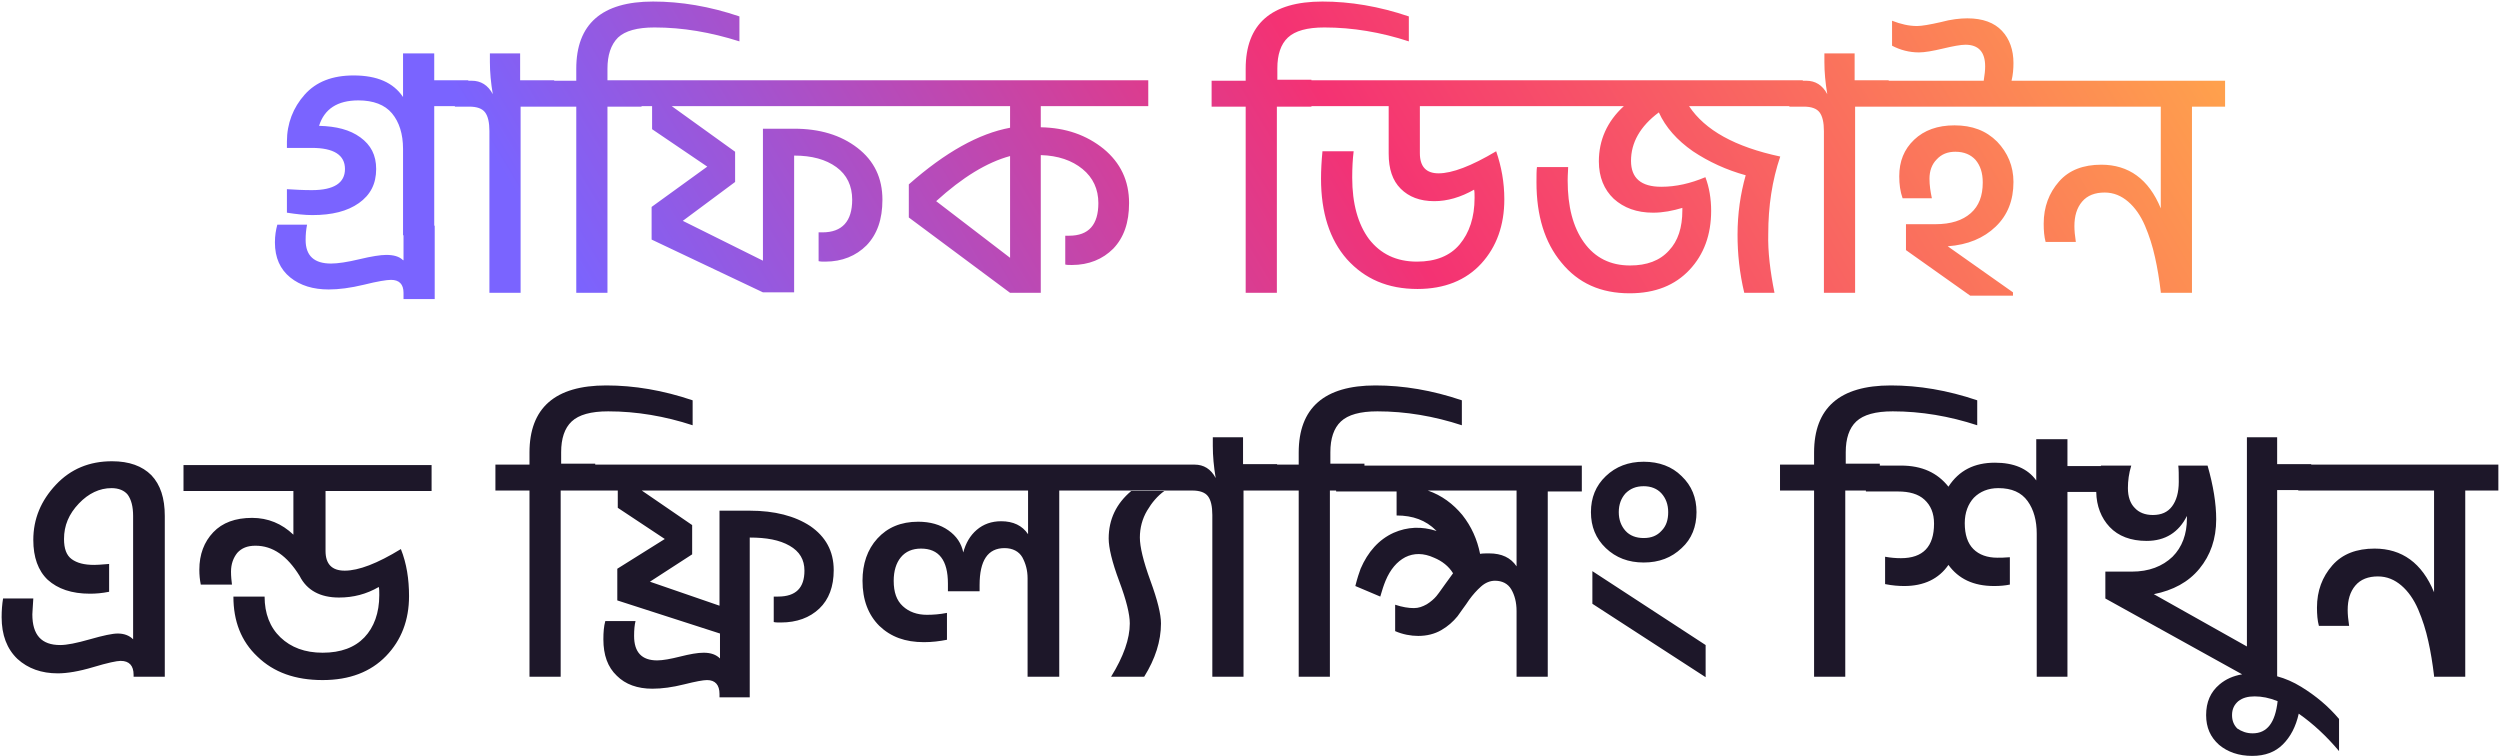 <svg xmlns="http://www.w3.org/2000/svg" width="764" height="231" viewBox="0 0 764 231" fill="none"><path fill-rule="evenodd" clip-rule="evenodd" d="M185.64 32.588H196.052V32.441H199.279V39.48L216.143 50.919L199.132 63.237V73.209L233.154 89.34H242.686V47.546C248.112 47.546 252.364 48.719 255.591 51.065C258.817 53.411 260.43 56.784 260.43 61.037C260.43 67.636 257.35 71.009 251.338 71.009H250.165V79.808C250.751 79.954 251.338 79.954 252.218 79.954C257.35 79.954 261.603 78.195 264.829 74.968C268.056 71.596 269.669 67.049 269.669 61.037C269.669 54.438 267.176 49.159 262.043 45.199C256.91 41.24 250.458 39.333 242.686 39.333H233.154V79.661L208.664 67.49L224.648 55.611V46.372L205.291 32.441L271.722 32.441L275.681 32.441L308.677 32.441V39.04C299.145 40.8 288.879 46.519 277.734 56.344V66.463L308.677 89.486H318.062V47.399C323.341 47.546 327.594 49.012 330.82 51.652C334.046 54.291 335.659 57.811 335.659 62.064C335.659 68.663 332.727 72.035 326.714 72.035H325.541V80.834C325.981 80.981 326.714 80.981 327.594 80.981C332.727 80.981 336.979 79.221 340.206 75.995C343.432 72.622 345.045 68.076 345.045 62.064C345.045 55.171 342.405 49.745 337.273 45.492C331.993 41.24 325.688 39.04 318.062 38.894V32.441H350.911V24.522H275.681H271.722H196.052H191.946H185.64V21.003C185.64 16.896 186.667 13.67 188.867 11.471C191.066 9.418 194.732 8.391 200.012 8.391C208.664 8.391 217.169 9.858 225.968 12.644V5.018C216.876 1.939 208.077 0.472 199.572 0.472C183.881 0.472 176.108 7.365 176.108 21.003V24.669H169.363V24.522H158.951V16.31H149.712V18.95C149.712 22.029 150.005 25.255 150.592 28.775C149.126 25.989 146.926 24.669 144.14 24.669H143.113V24.522H132.701V16.31H123.169V29.655C120.236 25.255 115.25 23.056 108.065 23.056C101.612 23.056 96.626 24.962 93.107 28.922C89.587 32.881 87.681 37.72 87.681 43.293V45.199H95.306C102.052 45.199 105.425 47.399 105.425 51.652C105.425 55.904 102.052 58.104 95.306 58.104C92.52 58.104 90.027 57.958 87.681 57.811V64.996C90.467 65.436 93.107 65.73 95.453 65.73C101.466 65.73 106.158 64.556 109.678 62.064C113.197 59.571 114.957 56.198 114.957 51.652C114.957 47.399 113.344 44.319 110.118 41.973C106.891 39.627 102.785 38.6 97.506 38.453C99.119 33.321 103.079 30.681 109.531 30.681C114.077 30.681 117.597 32.001 119.796 34.641C121.996 37.28 123.169 40.947 123.169 45.492V71.889H123.316V79.514H123.169C121.996 78.341 120.236 77.901 118.037 77.901C116.277 77.901 113.491 78.341 109.824 79.221C106.158 80.101 103.225 80.541 101.172 80.541C96.04 80.541 93.4 78.195 93.4 73.355C93.4 71.596 93.547 70.129 93.84 68.663H84.748C84.308 70.276 84.015 72.035 84.015 74.088C84.015 78.781 85.628 82.301 88.707 84.794C91.787 87.287 95.746 88.46 100.439 88.46C103.519 88.46 107.038 88.02 111.291 86.993C115.397 85.967 118.183 85.527 119.503 85.527C121.996 85.527 123.316 86.847 123.316 89.486V91.393H132.848V68.956H132.701V32.441H139.007V32.588H143.113H143.406C145.753 32.588 147.366 33.174 148.246 34.347C149.126 35.521 149.565 37.427 149.565 40.067V89.486H159.097V32.588H165.697H169.363H169.509H176.108V89.486H185.64V32.588ZM308.677 47.692V78.781L286.093 61.477C294.159 54.145 301.638 49.599 308.677 47.692ZM400.624 32.588H390.212V89.486H380.68V32.588H370.268V24.669H380.68V21.003C380.68 7.365 388.452 0.472 404.143 0.472C412.649 0.472 421.448 1.939 430.54 5.018V12.644C422.034 9.858 413.382 8.391 404.73 8.391C399.451 8.391 395.784 9.418 393.585 11.471C391.385 13.524 390.358 16.75 390.358 20.856V24.375H400.77V24.522H462.508H466.468H550.936V24.669H551.963C554.749 24.669 556.949 25.989 558.415 28.775C557.828 25.255 557.535 22.029 557.535 18.95V16.31H566.774V24.522H577.186V24.669H606.222C606.515 22.909 606.662 21.443 606.662 20.269C606.662 15.87 604.609 13.67 600.649 13.67C599.183 13.67 596.836 14.11 593.757 14.844C590.677 15.577 588.184 16.017 586.424 16.017C583.492 16.017 580.705 15.283 578.212 13.964V6.338C580.852 7.365 583.345 7.951 585.838 7.951C587.304 7.951 589.797 7.511 593.024 6.778C596.25 5.898 599.036 5.605 601.236 5.605C605.928 5.605 609.448 6.925 611.794 9.418C614.141 11.911 615.314 15.283 615.314 19.243C615.314 21.003 615.167 22.909 614.727 24.669H618.833H622.646H679.985V32.588H669.866V89.486H660.334V89.193C659.894 85.527 659.308 81.861 658.574 78.635C657.841 75.262 656.815 72.035 655.495 68.956C654.175 65.876 652.415 63.383 650.362 61.624C648.309 59.864 645.963 58.837 643.176 58.837C640.244 58.837 637.897 59.717 636.284 61.624C634.671 63.53 633.938 66.023 633.938 69.103C633.938 70.422 634.084 72.035 634.378 73.942H625.139C624.699 72.329 624.552 70.422 624.552 68.369C624.552 63.237 626.166 58.984 629.245 55.465C632.325 51.945 636.724 50.332 642.15 50.332C650.509 50.332 656.668 54.731 660.334 63.677V32.588H622.646H618.833H577.186H573.373H566.92V89.486H557.388V40.067C557.388 37.427 556.949 35.521 556.069 34.347C555.189 33.174 553.576 32.588 551.229 32.588H546.83V32.441H516.181C521.02 39.773 530.259 44.906 544.044 47.839C541.551 55.171 540.378 63.09 540.378 71.449C540.231 76.875 540.964 82.887 542.284 89.486H533.045C531.579 83.327 530.992 77.461 530.992 71.742C530.992 65.29 531.872 59.277 533.485 53.558C527.619 51.945 522.193 49.452 517.354 46.226C512.515 42.853 508.995 38.894 506.942 34.347C501.223 38.6 498.437 43.586 498.437 49.159C498.437 54.438 501.516 57.078 507.675 57.078C512.221 57.078 516.621 56.051 521.167 54.145C522.34 57.224 522.927 60.744 522.927 64.41C522.927 71.742 520.727 77.755 516.328 82.447C511.928 87.14 505.916 89.633 497.997 89.633C489.198 89.633 482.306 86.553 477.173 80.248C472.04 74.088 469.547 65.876 469.547 55.758C469.547 53.705 469.547 52.092 469.694 51.065H479.226C479.226 51.429 479.201 51.894 479.172 52.438L479.171 52.44C479.13 53.21 479.079 54.14 479.079 55.171C479.079 63.09 480.693 69.396 484.065 74.088C487.438 78.781 492.131 81.128 498.143 81.128C503.276 81.128 507.236 79.661 510.022 76.582C512.808 73.649 514.128 69.543 514.128 64.263V63.53C511.195 64.41 508.262 64.996 505.182 64.996C500.197 64.996 496.237 63.53 493.157 60.744C490.225 57.958 488.611 54.145 488.611 49.305C488.611 42.853 491.104 37.134 496.237 32.441H466.468H462.508H433.912V46.812C433.912 50.918 435.819 52.971 439.632 52.971C443.738 52.971 449.604 50.772 457.229 46.226C458.842 50.918 459.722 55.758 459.722 60.89C459.722 68.809 457.376 75.408 452.683 80.541C447.99 85.674 441.391 88.313 433.179 88.313C424.087 88.313 417.048 85.234 411.622 79.221C406.343 73.209 403.703 64.996 403.703 54.585C403.703 52.092 403.85 49.305 404.143 46.226H413.675C413.382 48.572 413.235 51.358 413.235 54.291C413.235 62.21 414.995 68.516 418.368 73.062C421.887 77.608 426.727 79.954 433.033 79.954C438.752 79.954 443.151 78.195 446.084 74.675C449.017 71.156 450.63 66.463 450.63 60.45C450.63 59.424 450.63 58.544 450.483 57.958C446.377 60.304 442.271 61.477 438.312 61.477C433.912 61.477 430.54 60.157 428.047 57.664C425.554 55.171 424.38 51.652 424.38 46.959V32.441H400.77V32.588H400.624ZM615.02 90.366H602.116L582.465 76.435V68.516H591.41C596.25 68.516 599.769 67.343 602.262 65.143C604.755 62.943 605.928 59.864 605.928 55.758C605.928 52.825 605.195 50.625 603.729 48.865C602.262 47.252 600.209 46.372 597.57 46.372C595.223 46.372 593.317 47.106 591.85 48.719C590.384 50.185 589.651 52.238 589.651 54.585C589.651 56.638 589.944 58.544 590.384 60.597H581.439C580.705 58.544 580.412 56.344 580.412 53.851C580.412 49.305 581.878 45.639 584.958 42.706C588.038 39.773 592.144 38.307 597.276 38.307C602.702 38.307 606.955 39.92 610.328 43.293C613.554 46.666 615.314 50.772 615.314 55.611C615.314 61.184 613.554 65.73 609.888 69.249C606.222 72.769 601.382 74.822 595.223 75.262L615.167 89.34V90.366H615.02Z" fill="url(#paint0_linear_2360_452)"></path><path fill-rule="evenodd" clip-rule="evenodd" d="M177.648 149.905L171.342 149.905V206.803H161.81V149.905H151.398V141.986H161.81V138.32C161.81 124.681 169.582 117.789 185.273 117.789C193.779 117.789 202.577 119.256 211.67 122.335V129.961C203.164 127.174 194.512 125.708 185.86 125.708C180.581 125.708 176.914 126.734 174.715 128.788C172.515 130.841 171.488 134.067 171.488 138.173V141.692H181.9V141.986H256.983H260.796H330.013H334.119H359.929H364.035H365.061C367.848 141.986 370.047 143.305 371.514 146.092C370.927 142.572 370.634 139.346 370.634 136.266V133.627H379.873V141.839H390.285V141.986H396.884V138.32C396.884 124.681 404.656 117.789 420.347 117.789C428.852 117.789 437.651 119.256 446.743 122.335V129.961C438.238 127.174 429.586 125.708 420.934 125.708C415.654 125.708 411.988 126.734 409.789 128.788C407.589 130.841 406.562 134.067 406.562 138.173V141.692H416.974V142.279H483.405V150.198H472.993V206.803H463.461V186.713C463.461 184.073 462.874 181.873 461.848 180.114C460.821 178.354 459.062 177.474 456.862 177.474C455.395 177.474 453.929 178.061 452.609 179.234C451.289 180.407 450.116 181.727 448.943 183.34C448.393 184.204 447.759 185.068 447.109 185.955C446.545 186.723 445.968 187.509 445.423 188.326C444.104 189.939 442.491 191.405 440.438 192.579C438.384 193.752 436.038 194.338 433.399 194.338C431.199 194.338 428.706 193.898 426.359 192.872V184.806C428.559 185.54 430.466 185.833 432.079 185.833C433.545 185.833 434.718 185.393 436.038 184.66C437.211 183.926 438.238 183.047 438.971 182.167C439.455 181.586 440.002 180.815 440.656 179.893L440.656 179.892C440.993 179.417 441.358 178.903 441.757 178.354C442.07 177.924 442.361 177.526 442.632 177.156L442.637 177.15L442.638 177.148C443.199 176.381 443.671 175.737 444.053 175.191C442.732 173.034 440.699 171.448 438.238 170.435C435.012 168.969 432.079 168.969 429.439 170.288C426.946 171.608 424.893 173.955 423.427 177.474C422.802 178.974 422.39 180.367 422.009 181.653C421.944 181.877 421.878 182.097 421.813 182.313L414.188 179.087C414.774 176.741 415.361 174.981 415.801 173.808C418.001 168.675 421.374 164.862 425.92 162.809C430.056 161 434.419 160.785 439.011 162.266C438.949 162.202 438.887 162.139 438.824 162.076C435.745 158.997 431.785 157.53 426.799 157.53V150.198H408.322V149.905H406.416V206.803H396.884V149.905L390.285 149.905L386.472 149.905L380.019 149.905V206.803H370.487V157.384C370.487 154.744 370.047 152.837 369.167 151.664C368.288 150.491 366.675 149.905 364.328 149.905H364.035H359.929H334.119H330.013H323.707V206.803H323.561H314.029V176.741C314.029 174.248 313.442 172.195 312.415 170.288C311.389 168.529 309.482 167.502 306.99 167.502C301.857 167.502 299.364 171.315 299.364 178.794V180.7H289.685V178.354C289.685 171.168 286.899 167.649 281.473 167.649C278.833 167.649 276.78 168.529 275.314 170.288C273.847 172.048 273.114 174.541 273.114 177.474C273.114 180.994 273.994 183.487 275.901 185.246C277.807 187.006 280.3 187.886 283.233 187.886C285.139 187.886 287.192 187.739 289.392 187.299V195.512C287.192 195.951 284.846 196.245 282.353 196.245C276.634 196.245 272.234 194.632 268.715 191.259C265.342 187.886 263.582 183.34 263.582 177.474C263.582 172.341 265.049 167.942 268.128 164.569C271.208 161.196 275.314 159.437 280.593 159.437C284.259 159.437 287.339 160.316 289.832 162.076C292.325 163.836 293.791 166.036 294.378 168.822C295.111 166.036 296.431 163.689 298.484 161.93C300.537 160.17 303.03 159.29 305.963 159.29C309.629 159.29 312.415 160.61 314.175 163.249V149.905H260.796H256.983H196.125L211.523 160.463V169.409L198.618 177.767L219.882 185.1V156.064H229.12C236.746 156.064 242.905 157.677 247.598 160.756C252.29 163.983 254.783 168.382 254.783 174.248C254.783 179.234 253.317 183.193 250.384 185.98C247.451 188.766 243.492 190.232 238.652 190.232C237.626 190.232 236.893 190.232 236.453 190.086V182.313H237.773C243.198 182.313 245.838 179.674 245.838 174.394C245.838 171.022 244.372 168.529 241.292 166.769C238.212 165.009 234.253 164.276 229.12 164.276V213.109H219.882V212.083C219.882 209.296 218.562 207.83 216.069 207.83C214.896 207.83 212.549 208.27 209.03 209.15C205.51 210.03 202.284 210.469 199.351 210.469C194.805 210.469 191.139 209.15 188.499 206.51C185.713 203.87 184.393 200.204 184.393 195.365C184.393 193.165 184.54 191.405 184.98 189.792H194.219C193.925 190.965 193.779 192.432 193.779 194.338C193.779 199.324 196.125 201.817 200.818 201.817C202.577 201.817 204.924 201.377 207.857 200.644C210.79 199.911 213.136 199.471 215.042 199.471C217.242 199.471 218.855 200.058 220.028 201.231V193.605L188.646 183.487V173.808L203.164 164.716L188.793 155.184V149.905L181.9 149.905H181.754L177.648 149.905ZM17.07 148.145C12.524 152.984 10.178 158.557 10.178 165.009C10.178 170.288 11.644 174.394 14.577 177.181C17.657 179.967 21.909 181.434 27.482 181.434C29.242 181.434 31.148 181.287 33.348 180.847V172.341C32.92 172.374 32.514 172.407 32.129 172.439L32.126 172.439L32.125 172.439C30.796 172.547 29.711 172.635 28.802 172.635C25.722 172.635 23.523 172.048 21.909 170.875C20.296 169.702 19.563 167.649 19.563 164.716C19.563 160.61 21.029 157.09 24.109 153.864C27.042 150.784 30.415 149.171 34.081 149.171C36.281 149.171 38.04 149.905 39.067 151.224C40.093 152.691 40.68 154.744 40.68 157.677V195.365C39.507 194.192 37.894 193.605 35.987 193.605C34.374 193.605 31.588 194.192 27.482 195.365C23.376 196.538 20.443 197.125 18.39 197.125C12.671 197.125 9.884 194.045 9.884 187.739C9.884 187.433 9.924 186.846 9.984 185.98C10.038 185.187 10.108 184.161 10.178 182.9H0.939C0.646 184.66 0.499 186.566 0.499 188.619C0.499 194.045 2.112 198.298 5.338 201.377C8.565 204.31 12.671 205.777 17.657 205.777C20.443 205.777 24.109 205.19 28.508 203.87C32.908 202.551 35.694 201.964 36.867 201.964C39.507 201.964 40.827 203.43 40.827 206.217V206.803H50.359V157.677C50.359 152.251 49.039 148.145 46.253 145.212C43.466 142.426 39.507 140.959 34.228 140.959C27.335 140.959 21.616 143.305 17.07 148.145ZM117.963 200.498C122.655 195.658 125.002 189.499 125.002 182.167C125.002 177.034 124.268 172.195 122.509 167.795C115.323 172.195 109.604 174.394 105.351 174.394C101.392 174.394 99.485 172.341 99.485 168.382V150.051H131.894V142.132H56.078V150.051H89.66V163.396C86.14 160.023 81.888 158.263 77.048 158.263C71.916 158.263 67.956 159.73 65.17 162.663C62.384 165.596 60.917 169.409 60.917 174.101C60.917 175.714 61.064 177.181 61.357 178.647H70.889C70.743 177.474 70.596 176.154 70.596 174.688C70.596 172.341 71.329 170.435 72.502 168.969C73.822 167.502 75.582 166.769 78.075 166.769C83.354 166.769 87.754 169.848 91.566 176.008C93.766 180.407 97.872 182.607 103.591 182.607C107.991 182.607 111.95 181.58 115.763 179.38C115.91 179.967 115.91 180.847 115.91 181.873C115.91 187.299 114.296 191.699 111.364 194.778C108.431 197.858 104.178 199.471 98.605 199.471C93.179 199.471 88.927 197.858 85.7 194.778C82.474 191.699 80.861 187.446 80.861 182.313H71.329C71.329 189.792 73.675 195.951 78.661 200.644C83.647 205.483 90.246 207.83 98.605 207.83C106.817 207.83 113.27 205.337 117.963 200.498ZM339.545 206.803H349.664C353.036 201.377 354.796 195.951 354.796 190.526C354.796 187.739 353.77 183.487 351.57 177.474C349.37 171.462 348.344 167.062 348.344 164.276C348.344 161.343 349.077 158.557 350.543 156.064C352.01 153.571 353.77 151.518 355.823 150.051H345.704C341.158 153.864 338.812 158.703 338.812 164.569C338.812 167.355 339.838 171.755 342.038 177.621C344.238 183.487 345.264 187.739 345.264 190.526C345.264 195.218 343.358 200.644 339.545 206.803ZM490.737 167.502C487.658 164.569 486.191 160.903 486.191 156.504C486.191 152.104 487.658 148.438 490.737 145.505C493.817 142.572 497.63 141.106 502.322 141.106C507.015 141.106 510.974 142.572 513.907 145.505C516.987 148.438 518.453 152.104 518.453 156.504C518.453 160.903 516.987 164.716 513.907 167.502C510.828 170.435 507.015 171.902 502.322 171.902C497.63 171.902 493.817 170.435 490.737 167.502ZM486.631 184.513V174.541L521.24 197.125V206.95L486.631 184.513ZM509.801 156.504C509.801 154.157 509.068 152.251 507.748 150.784C506.428 149.318 504.522 148.585 502.322 148.585C499.976 148.585 498.216 149.318 496.75 150.784C495.43 152.251 494.697 154.157 494.697 156.504C494.697 158.85 495.43 160.756 496.75 162.223C498.069 163.689 499.976 164.423 502.322 164.423C504.669 164.423 506.428 163.689 507.748 162.223C509.215 160.756 509.801 158.85 509.801 156.504ZM563.914 149.905H570.219V150.198H580.045C583.418 150.198 586.204 150.931 588.11 152.691C590.017 154.451 591.043 156.797 591.043 160.023C591.043 167.062 587.67 170.582 580.925 170.582C579.311 170.582 577.698 170.435 576.085 170.142V178.501C578.285 178.941 580.191 179.087 581.951 179.087C587.964 179.087 592.51 176.887 595.443 172.635C598.522 176.887 603.068 179.087 609.374 179.087C611.28 179.087 612.747 178.941 614.213 178.647V170.288C612.6 170.435 611.28 170.435 610.4 170.435C607.321 170.435 604.828 169.555 603.068 167.795C601.308 166.036 600.429 163.396 600.429 159.877C600.429 156.65 601.455 154.011 603.215 152.104C605.121 150.198 607.614 149.171 610.694 149.171C614.8 149.171 617.733 150.491 619.639 153.131C621.546 155.77 622.425 159.143 622.425 163.103V206.803H631.811V150.345H640.612C640.676 154.62 642.135 158.326 644.716 161.05C647.355 163.836 651.168 165.302 656.007 165.302C661.727 165.302 665.833 162.663 668.326 157.677V158.41C668.326 163.249 666.859 167.209 663.926 170.142C660.847 173.075 656.741 174.688 651.461 174.688H643.396V182.9L685.197 206.075C682.512 206.531 680.229 207.523 678.298 209.15C675.511 211.496 674.192 214.576 674.192 218.535C674.192 222.348 675.511 225.281 678.151 227.627C680.791 229.827 684.163 231 688.27 231C692.229 231 695.309 229.827 697.655 227.48C700.001 225.134 701.614 222.054 702.494 218.095C706.894 221.175 711 224.987 714.812 229.533V219.708C711.586 215.895 707.773 212.669 703.227 209.883C700.831 208.414 698.394 207.353 695.895 206.678V149.758H702.348V149.905H743.848V180.994C740.182 172.048 734.023 167.649 725.664 167.649C720.238 167.649 715.839 169.262 712.759 172.781C709.68 176.301 708.067 180.554 708.067 185.686C708.067 187.739 708.213 189.646 708.653 191.259H717.892C717.599 189.352 717.452 187.739 717.452 186.419C717.452 183.34 718.185 180.847 719.798 178.941C721.412 177.034 723.758 176.154 726.691 176.154C729.477 176.154 731.823 177.181 733.877 178.941C735.93 180.7 737.689 183.193 739.009 186.273C740.329 189.352 741.355 192.579 742.089 195.951C742.822 199.178 743.409 202.844 743.848 206.51V206.803H753.38V149.905H763.499V141.986H706.307V141.839H695.895V133.627H686.656V197.565L658.207 181.58C664.073 180.407 668.766 177.914 672.138 173.808C675.511 169.702 677.271 164.716 677.271 158.703C677.271 153.864 676.391 148.438 674.631 142.279H665.686C665.833 143.452 665.833 145.065 665.833 147.265C665.833 150.491 665.099 152.984 663.78 154.744C662.46 156.504 660.553 157.384 657.914 157.384C655.567 157.384 653.661 156.65 652.341 155.184C651.021 153.864 650.288 151.811 650.288 149.171C650.288 146.972 650.581 144.625 651.315 142.279H642.076C642.055 142.328 642.034 142.377 642.013 142.426H631.811V134.213H622.279V146.825C619.639 143.159 615.386 141.399 609.667 141.399C603.361 141.399 598.669 143.745 595.443 148.731C592.07 144.479 587.377 142.279 580.925 142.279H574.472V141.692H564.06V138.173C564.06 134.067 565.087 130.841 567.286 128.788C569.486 126.734 573.152 125.708 578.432 125.708C587.084 125.708 595.736 127.174 604.241 129.961V122.335C595.149 119.256 586.35 117.789 577.845 117.789C562.154 117.789 554.382 124.681 554.382 138.32V141.986H543.97V149.905H554.382V206.803H563.914V149.905ZM688.416 224.108C692.816 224.108 695.309 220.881 696.042 214.282C693.549 213.256 691.202 212.816 689.003 212.816C686.95 212.816 685.337 213.256 684.017 214.282C682.844 215.309 682.11 216.629 682.11 218.535C682.11 220.295 682.697 221.615 683.724 222.641C685.043 223.521 686.51 224.108 688.416 224.108ZM455.102 169.115C458.915 169.115 461.701 170.435 463.461 173.075V149.905H436.331C440.584 151.371 444.104 154.011 446.89 157.384C449.676 160.903 451.436 164.862 452.316 169.262C453.049 169.115 454.076 169.115 455.102 169.115Z" fill="#1D1729"></path><defs><linearGradient id="paint0_linear_2360_452" x1="84.015" y1="91.393" x2="553.19" y2="-189.713" gradientUnits="userSpaceOnUse"><stop offset="0.145" stop-color="#7A64FF"></stop><stop offset="0.561" stop-color="#F43273"></stop><stop offset="1" stop-color="#FFA24C"></stop></linearGradient></defs></svg>